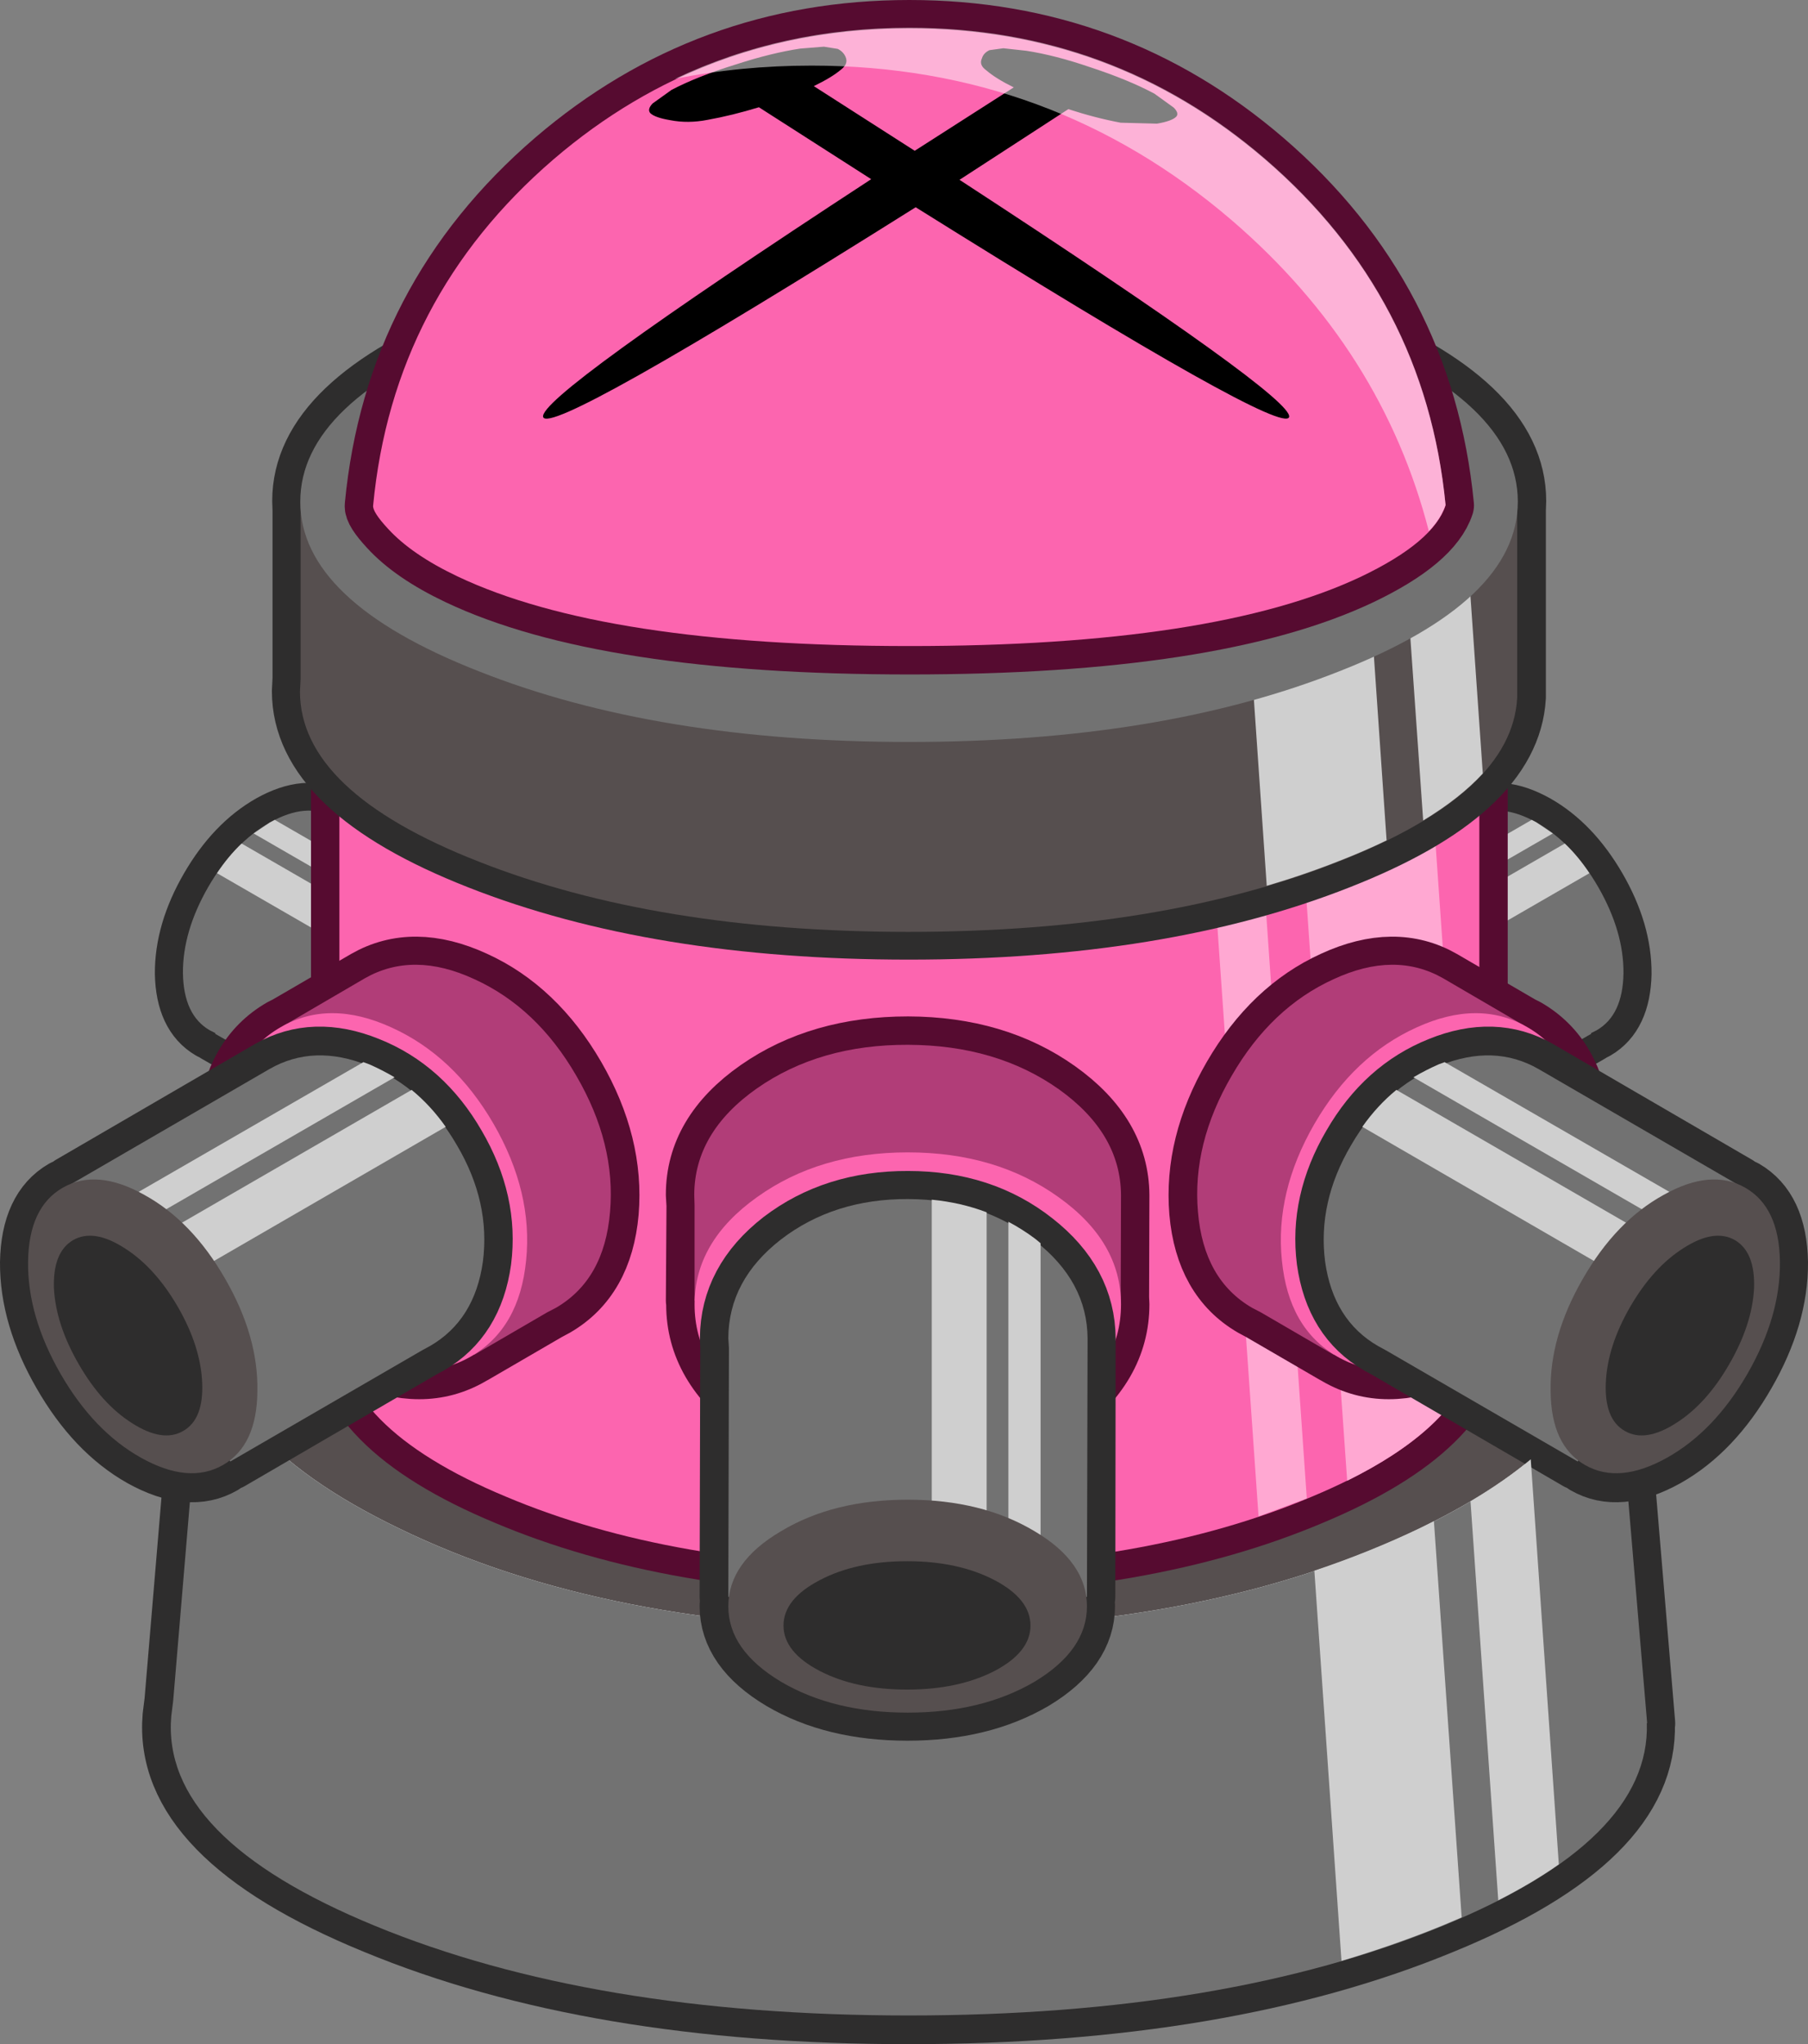 <?xml version="1.0" encoding="UTF-8" standalone="no"?>
<svg xmlns:xlink="http://www.w3.org/1999/xlink" height="324.0px" width="286.6px" xmlns="http://www.w3.org/2000/svg">
  <rect width="100%" height="100%" fill="#808080" stroke="none"/>
  <g transform="matrix(1.0, 0.0, 0.0, 1.0, 143.3, 161.95)">
    <path d="M112.15 43.25 L112.25 45.55 117.75 111.2 117.7 111.2 Q118.3 129.8 85.4 143.25 50.8 157.55 0.7 157.55 -49.35 157.55 -83.9 143.25 -117.85 129.35 -116.2 110.05 L-115.9 107.65 -110.6 44.6 -110.5 43.25 Q-108.75 22.5 -75.8 8.15 -43.6 -5.8 0.8 -5.8 45.15 -5.8 77.4 8.15 110.35 22.5 112.15 43.25" fill="#ffffff" fill-rule="evenodd" stroke="none"/>
    <path d="M112.15 43.25 L112.25 45.55 117.75 111.2 117.7 111.2 Q118.3 129.8 85.4 143.25 50.8 157.55 0.7 157.55 -49.35 157.55 -83.9 143.25 -117.85 129.35 -116.2 110.05 L-115.9 107.65 -110.6 44.6 -110.5 43.25 Q-108.75 22.5 -75.8 8.15 -43.6 -5.8 0.8 -5.8 45.15 -5.8 77.4 8.15 110.35 22.5 112.15 43.25 Z" fill="none" stroke="#2e2d2d" stroke-linecap="round" stroke-linejoin="round" stroke-width="9.0"/>
    <path d="M-110.55 44.6 L-110.45 43.3 Q-108.7 22.5 -75.75 8.15 -43.55 -5.8 0.85 -5.8 45.2 -5.8 77.5 8.15 110.4 22.5 112.15 43.3 L112.25 45.55 Q112.25 65.6 81.75 80.3 48.8 96.3 0.85 96.3 -47.15 96.3 -80.05 80.3 -111.3 65.25 -110.55 44.6" fill="#564f4f" fill-rule="evenodd" stroke="none"/>
    <path d="M112.25 45.55 L117.8 111.15 117.75 111.15 Q118.35 129.75 85.4 143.3 50.85 157.5 0.75 157.5 -49.35 157.5 -83.85 143.3 -117.8 129.35 -116.15 110.05 L-115.85 107.65 -110.55 44.6 Q-111.3 65.25 -80.05 80.3 -47.15 96.3 0.85 96.3 48.8 96.3 81.75 80.3 112.25 65.6 112.25 45.55" fill="#727272" fill-rule="evenodd" stroke="none"/>
    <path d="M90.25 -32.35 Q94.35 -34.75 100.2 -31.5 105.95 -28.25 110.0 -21.25 114.05 -14.25 114.0 -7.6 113.85 -0.95 109.75 1.45 L108.85 1.9 108.85 1.95 Q97.15 8.7 85.4 15.4 L84.45 16.0 Q79.0 19.15 72.3 16.45 65.6 13.65 61.55 6.65 57.55 -0.4 58.6 -7.65 59.55 -14.75 64.95 -17.85 L89.35 -31.85 89.4 -31.8 90.25 -32.35" fill="#ffffff" fill-rule="evenodd" stroke="none"/>
    <path d="M90.25 -32.35 Q94.35 -34.75 100.2 -31.5 105.95 -28.25 110.0 -21.25 114.05 -14.25 114.0 -7.6 113.85 -0.95 109.75 1.45 L108.85 1.9 108.85 1.95 Q97.15 8.7 85.4 15.4 L84.45 16.0 Q79.0 19.15 72.3 16.45 65.6 13.65 61.55 6.65 57.55 -0.4 58.6 -7.65 59.55 -14.75 64.95 -17.85 L89.35 -31.85 89.4 -31.8 90.25 -32.35 Z" fill="none" stroke="#2e2d2d" stroke-linecap="round" stroke-linejoin="round" stroke-width="9.0"/>
    <path d="M89.45 -31.9 L90.25 -32.45 Q94.4 -34.85 100.25 -31.6 106.0 -28.35 110.05 -21.35 114.1 -14.3 114.05 -7.7 113.95 -1.05 109.8 1.35 L108.9 1.8 108.95 1.9 85.45 15.35 84.55 15.95 Q79.1 19.1 72.35 16.3 65.7 13.6 61.65 6.55 57.65 -0.45 58.7 -7.65 59.65 -14.8 65.05 -17.95 L89.4 -31.95 89.45 -31.9" fill="#727272" fill-rule="evenodd" stroke="none"/>
    <path d="M108.65 -23.55 L60.5 4.25 Q59.15 1.3 58.7 -1.65 L104.75 -28.25 Q106.85 -26.25 108.65 -23.55 M102.85 -29.85 L58.5 -4.25 Q58.45 -5.95 58.7 -7.65 L58.8 -8.5 99.5 -32.0 100.25 -31.6 102.85 -29.85" fill="#cfcfcf" fill-rule="evenodd" stroke="none"/>
    <path d="M-90.5 -32.35 Q-94.6 -34.75 -100.45 -31.5 -106.2 -28.25 -110.25 -21.25 -114.3 -14.25 -114.25 -7.6 -114.1 -0.95 -110.0 1.45 L-109.1 1.9 -109.1 1.95 -85.65 15.4 -84.7 16.0 Q-79.25 19.15 -72.55 16.45 -65.85 13.65 -61.8 6.65 -57.8 -0.4 -58.85 -7.65 -59.8 -14.75 -65.2 -17.85 L-89.6 -31.85 -89.65 -31.8 -90.5 -32.35" fill="#ffffff" fill-rule="evenodd" stroke="none"/>
    <path d="M-90.5 -32.35 Q-94.6 -34.75 -100.45 -31.5 -106.2 -28.25 -110.25 -21.25 -114.3 -14.25 -114.25 -7.6 -114.1 -0.95 -110.0 1.45 L-109.1 1.9 -109.1 1.95 -85.65 15.4 -84.7 16.0 Q-79.25 19.15 -72.55 16.45 -65.85 13.65 -61.8 6.65 -57.8 -0.4 -58.85 -7.65 -59.8 -14.75 -65.2 -17.85 L-89.6 -31.85 -89.65 -31.8 -90.5 -32.35 Z" fill="none" stroke="#2e2d2d" stroke-linecap="round" stroke-linejoin="round" stroke-width="9.0"/>
    <path d="M-89.7 -31.9 L-90.5 -32.45 Q-94.65 -34.85 -100.5 -31.6 -106.25 -28.35 -110.3 -21.35 -114.35 -14.3 -114.3 -7.7 -114.2 -1.05 -110.05 1.35 L-109.15 1.8 -109.2 1.9 -85.7 15.35 -84.8 15.95 Q-79.35 19.1 -72.6 16.3 -65.95 13.6 -61.9 6.55 -57.9 -0.45 -58.95 -7.65 -59.9 -14.8 -65.3 -17.95 L-89.65 -31.95 -89.7 -31.9" fill="#727272" fill-rule="evenodd" stroke="none"/>
    <path d="M-103.1 -29.85 L-58.75 -4.25 Q-58.7 -5.95 -58.95 -7.65 L-59.05 -8.5 -99.75 -32.0 -100.5 -31.6 -103.1 -29.85 M-108.9 -23.55 L-60.75 4.25 Q-59.4 1.3 -58.95 -1.65 L-105.0 -28.25 Q-107.1 -26.25 -108.9 -23.55" fill="#cfcfcf" fill-rule="evenodd" stroke="none"/>
    <path d="M91.15 49.3 Q90.4 64.5 64.7 75.25 38.25 86.45 0.75 86.45 -36.65 86.45 -63.15 75.25 -89.65 64.2 -89.65 48.35 L-89.5 46.35 -89.5 -56.2 91.2 -56.2 91.2 49.3 91.15 49.3" fill="#ffffff" fill-rule="evenodd" stroke="none"/>
    <path d="M91.15 49.3 Q90.4 64.5 64.7 75.25 38.25 86.45 0.75 86.45 -36.65 86.45 -63.15 75.25 -89.65 64.2 -89.65 48.35 L-89.5 46.35 -89.5 -56.2 91.2 -56.2 91.2 49.3 91.15 49.3 Z" fill="none" stroke="#560b30" stroke-linecap="round" stroke-linejoin="round" stroke-width="9.0"/>
    <path d="M91.15 49.3 Q90.4 64.5 64.7 75.25 38.25 86.45 0.75 86.45 -36.65 86.45 -63.15 75.25 -89.65 64.2 -89.65 48.35 L-89.5 46.35 -89.5 -56.2 91.2 -56.2 91.2 49.3 91.15 49.3" fill="#fc65af" fill-rule="evenodd" stroke="none"/>
    <path d="M54.7 -56.25 L63.85 75.55 56.2 78.4 46.8 -56.25 54.7 -56.25 M82.3 -56.25 L90.05 54.65 Q86.3 64.8 70.25 72.75 L61.2 -56.25 82.3 -56.25" fill="#ffa8d2" fill-rule="evenodd" stroke="none"/>
    <path d="M97.25 -81.1 L97.25 -51.45 Q96.4 -36.25 69.0 -25.5 40.75 -14.35 0.75 -14.35 -39.15 -14.35 -67.45 -25.5 -95.7 -36.6 -95.7 -52.4 L-95.6 -54.4 -95.6 -81.1 -95.65 -82.55 Q-95.65 -98.35 -67.4 -109.5 -39.1 -120.6 0.85 -120.6 40.8 -120.6 69.05 -109.5 97.3 -98.35 97.3 -82.55 L97.25 -81.1" fill="#ffffff" fill-rule="evenodd" stroke="none"/>
    <path d="M97.25 -81.1 L97.25 -51.45 Q96.4 -36.25 69.0 -25.5 40.75 -14.35 0.75 -14.35 -39.15 -14.35 -67.45 -25.5 -95.7 -36.6 -95.7 -52.4 L-95.6 -54.4 -95.6 -81.1 -95.65 -82.55 Q-95.65 -98.35 -67.4 -109.5 -39.1 -120.6 0.85 -120.6 40.8 -120.6 69.05 -109.5 97.3 -98.35 97.3 -82.55 L97.25 -81.1 Z" fill="none" stroke="#2e2d2d" stroke-linecap="round" stroke-linejoin="round" stroke-width="9.0"/>
    <path d="M97.2 -51.35 Q96.4 -36.2 68.95 -25.4 40.7 -14.25 0.7 -14.25 -39.2 -14.25 -67.45 -25.4 -95.75 -36.5 -95.75 -52.35 L-95.65 -54.3 -95.65 -82.35 97.2 -82.35 97.2 -51.35" fill="#564f4f" fill-rule="evenodd" stroke="none"/>
    <path d="M88.75 -82.45 L91.75 -39.35 Q88.15 -35.45 82.3 -31.9 L78.75 -82.45 88.75 -82.45 M57.5 -21.55 L53.3 -82.45 72.8 -82.45 76.5 -28.75 Q73.0 -27.05 69.0 -25.5 63.45 -23.3 57.5 -21.55" fill="#cfcfcf" fill-rule="evenodd" stroke="none"/>
    <path d="M97.3 -82.45 Q97.3 -66.65 69.0 -55.55 40.75 -44.35 0.8 -44.35 -39.15 -44.35 -67.4 -55.55 -95.7 -66.65 -95.7 -82.45 -95.7 -98.25 -67.4 -109.45 -39.15 -120.55 0.8 -120.55 40.75 -120.55 69.0 -109.45 97.3 -98.25 97.3 -82.45" fill="#727272" fill-rule="evenodd" stroke="none"/>
    <path d="M85.85 -81.85 Q83.95 -76.05 72.45 -70.55 49.2 -59.55 0.85 -59.55 -47.55 -59.55 -70.8 -70.6 -78.05 -74.05 -81.8 -78.15 -84.3 -80.85 -84.15 -81.85 -81.0 -114.8 -55.55 -136.7 -31.35 -157.45 0.85 -157.45 33.05 -157.45 57.2 -136.7 82.65 -114.8 85.85 -81.85" fill="#ffffff" fill-rule="evenodd" stroke="none"/>
    <path d="M85.85 -81.85 Q82.65 -114.8 57.2 -136.7 33.05 -157.45 0.85 -157.45 -31.35 -157.45 -55.55 -136.7 -81.0 -114.8 -84.15 -81.85 -84.3 -80.85 -81.8 -78.15 -78.05 -74.05 -70.8 -70.6 -47.55 -59.55 0.85 -59.55 49.2 -59.55 72.45 -70.55 83.95 -76.05 85.85 -81.85 Z" fill="none" stroke="#560b30" stroke-linecap="round" stroke-linejoin="round" stroke-width="9.0"/>
    <path d="M85.85 -81.85 Q83.95 -76.05 72.45 -70.55 49.2 -59.55 0.85 -59.55 -47.55 -59.55 -70.8 -70.6 -78.05 -74.05 -81.8 -78.15 -84.3 -80.85 -84.15 -81.85 -81.0 -114.8 -55.55 -136.7 -31.35 -157.45 0.85 -157.45 33.05 -157.45 57.2 -136.7 82.65 -114.8 85.85 -81.85" fill="#fc65af" fill-rule="evenodd" stroke="none"/>
    <path d="M34.35 43.75 L34.4 44.8 Q34.4 54.75 24.5 61.9 14.6 68.9 0.6 68.9 -13.4 68.9 -23.3 61.9 -33.2 54.75 -33.2 44.8 L-33.15 44.2 -33.25 44.2 -33.15 29.1 -33.25 27.4 Q-33.25 17.5 -23.3 10.55 -13.4 3.65 0.65 3.65 14.65 3.7 24.5 10.7 34.35 17.7 34.4 27.5 L34.35 43.75" fill="#ffffff" fill-rule="evenodd" stroke="none"/>
    <path d="M34.35 43.75 L34.4 44.8 Q34.4 54.75 24.5 61.9 14.6 68.9 0.6 68.9 -13.4 68.9 -23.3 61.9 -33.2 54.75 -33.2 44.8 L-33.15 44.2 -33.25 44.2 -33.15 29.1 -33.25 27.4 Q-33.25 17.5 -23.3 10.55 -13.4 3.65 0.65 3.65 14.65 3.7 24.5 10.7 34.35 17.7 34.4 27.5 L34.35 43.75 Z" fill="none" stroke="#560b30" stroke-linecap="round" stroke-linejoin="round" stroke-width="9.0"/>
    <path d="M-33.25 27.4 Q-33.2 17.5 -23.3 10.55 -13.35 3.6 0.65 3.65 14.65 3.7 24.55 10.7 34.35 17.7 34.4 27.5 L34.35 44.2 -33.2 44.2 -33.2 29.1 -33.25 27.4" fill="#b13d78" fill-rule="evenodd" stroke="none"/>
    <path d="M-33.2 44.8 Q-33.2 34.85 -23.3 27.8 -13.4 20.7 0.6 20.7 14.6 20.7 24.5 27.8 34.4 34.85 34.4 44.8 34.4 54.8 24.5 61.9 14.6 68.95 0.6 68.95 -13.4 68.95 -23.3 61.9 -33.2 54.8 -33.2 44.8" fill="#fc65af" fill-rule="evenodd" stroke="none"/>
    <path d="M28.95 92.6 Q28.95 99.55 20.65 104.55 12.3 109.45 0.55 109.45 -11.25 109.45 -19.55 104.55 -27.9 99.55 -27.9 92.6 L-27.8 91.15 -27.9 91.15 -27.8 51.75 -27.85 50.15 Q-27.8 40.95 -19.5 34.5 -11.1 28.1 0.65 28.15 12.45 28.15 20.75 34.7 29.0 41.15 29.05 50.25 L29.0 91.15 28.85 91.15 28.95 92.6" fill="#ffffff" fill-rule="evenodd" stroke="none"/>
    <path d="M28.95 92.6 Q28.95 99.55 20.65 104.55 12.3 109.45 0.55 109.45 -11.25 109.45 -19.55 104.55 -27.9 99.55 -27.9 92.6 L-27.8 91.15 -27.9 91.15 -27.8 51.75 -27.85 50.15 Q-27.8 40.95 -19.5 34.5 -11.1 28.1 0.65 28.15 12.45 28.15 20.75 34.7 29.0 41.15 29.05 50.25 L29.0 91.15 28.85 91.15 28.95 92.6 Z" fill="none" stroke="#2e2d2d" stroke-linecap="round" stroke-linejoin="round" stroke-width="9.0"/>
    <path d="M20.75 34.7 Q29.05 41.15 29.1 50.2 L29.0 91.15 -27.85 91.15 -27.75 51.7 -27.85 50.15 Q-27.8 40.95 -19.5 34.5 -11.1 28.05 0.65 28.1 12.45 28.15 20.75 34.7" fill="#727272" fill-rule="evenodd" stroke="none"/>
    <path d="M16.55 83.75 L16.55 31.7 Q18.8 32.9 20.8 34.4 L21.65 35.1 21.65 83.75 16.55 83.75 M4.4 84.05 L4.4 28.2 Q9.05 28.65 13.1 30.2 L13.1 84.05 4.4 84.05" fill="#cfcfcf" fill-rule="evenodd" stroke="none"/>
    <path d="M-19.5 104.6 Q-27.85 99.6 -27.85 92.65 -27.85 85.65 -19.5 80.75 -11.2 75.75 0.6 75.75 12.35 75.75 20.7 80.75 29.0 85.65 29.0 92.65 29.0 99.6 20.7 104.6 12.35 109.5 0.6 109.5 -11.2 109.5 -19.5 104.6" fill="#564f4f" fill-rule="evenodd" stroke="none"/>
    <path d="M-13.35 102.9 Q-19.1 99.9 -19.1 95.7 -19.1 91.5 -13.35 88.5 -7.65 85.5 0.5 85.5 8.6 85.5 14.35 88.5 20.05 91.5 20.05 95.7 20.05 99.9 14.35 102.9 8.6 105.85 0.5 105.85 -7.65 105.85 -13.35 102.9" fill="#2e2d2d" fill-rule="evenodd" stroke="none"/>
    <path d="M97.95 0.45 L98.75 0.85 Q106.45 5.3 107.55 16.15 108.55 26.9 102.35 37.7 96.1 48.55 86.2 53.1 76.3 57.55 68.6 53.1 L68.15 52.8 68.15 52.85 56.45 46.05 55.15 45.35 Q47.5 40.9 46.55 30.2 45.65 19.4 51.9 8.6 58.2 -2.25 68.0 -6.7 77.8 -11.2 85.4 -6.85 L97.95 0.45" fill="#ffffff" fill-rule="evenodd" stroke="none"/>
    <path d="M97.95 0.45 L98.75 0.85 Q106.45 5.3 107.55 16.15 108.55 26.9 102.35 37.7 96.1 48.55 86.2 53.1 76.3 57.55 68.6 53.1 L68.15 52.8 68.15 52.85 56.45 46.05 55.15 45.35 Q47.5 40.9 46.55 30.2 45.65 19.4 51.9 8.6 58.2 -2.25 68.0 -6.7 77.8 -11.2 85.4 -6.85 L97.95 0.45 Z" fill="none" stroke="#560b30" stroke-linecap="round" stroke-linejoin="round" stroke-width="9.0"/>
    <path d="M55.2 45.35 Q47.5 40.9 46.6 30.15 45.65 19.35 51.95 8.55 58.2 -2.25 68.1 -6.75 77.8 -11.25 85.45 -6.9 L98.3 0.6 68.15 52.8 56.55 46.05 55.2 45.35" fill="#b13d78" fill-rule="evenodd" stroke="none"/>
    <path d="M68.65 53.05 Q60.95 48.6 59.9 37.8 58.8 27.05 65.05 16.2 71.3 5.4 81.25 0.9 91.1 -3.6 98.8 0.85 106.55 5.3 107.65 16.15 108.6 26.9 102.35 37.7 96.1 48.55 86.3 53.05 76.4 57.5 68.65 53.05" fill="#fc65af" fill-rule="evenodd" stroke="none"/>
    <path d="M133.3 26.4 Q138.65 29.5 138.8 38.15 138.85 46.75 133.6 55.85 128.35 65.0 120.9 69.2 113.25 73.45 107.9 70.35 L106.8 69.6 106.75 69.7 76.35 52.0 75.15 51.35 Q68.05 47.25 66.75 37.9 65.55 28.55 70.85 19.5 76.1 10.4 84.9 6.9 93.55 3.4 100.6 7.4 L132.15 25.75 132.1 25.85 133.3 26.4" fill="#ffffff" fill-rule="evenodd" stroke="none"/>
    <path d="M133.3 26.4 Q138.65 29.5 138.8 38.15 138.85 46.75 133.6 55.85 128.35 65.0 120.9 69.2 113.25 73.45 107.9 70.35 L106.8 69.6 106.75 69.7 76.35 52.0 75.15 51.35 Q68.05 47.25 66.75 37.9 65.55 28.55 70.85 19.5 76.1 10.4 84.9 6.9 93.55 3.4 100.6 7.4 L132.15 25.75 132.1 25.85 133.3 26.4 Z" fill="none" stroke="#2e2d2d" stroke-linecap="round" stroke-linejoin="round" stroke-width="9.0"/>
    <path d="M75.15 51.4 Q68.05 47.3 66.75 38.0 65.55 28.6 70.85 19.6 76.1 10.5 84.9 6.95 93.55 3.45 100.6 7.5 L132.15 25.8 106.8 69.7 76.35 52.05 75.15 51.4" fill="#727272" fill-rule="evenodd" stroke="none"/>
    <path d="M115.75 41.6 L72.65 16.65 Q75.05 13.25 78.05 10.8 L119.65 34.85 115.75 41.6 M121.0 32.05 L80.75 8.8 Q82.7 7.65 84.75 6.75 L85.7 6.4 123.3 28.1 121.0 32.05" fill="#cfcfcf" fill-rule="evenodd" stroke="none"/>
    <path d="M120.95 69.1 Q113.35 73.35 107.95 70.25 102.55 67.15 102.5 58.5 102.35 49.85 107.6 40.75 112.85 31.6 120.4 27.45 127.95 23.2 133.35 26.3 138.75 29.4 138.85 38.05 138.95 46.65 133.7 55.8 128.45 64.9 120.95 69.1" fill="#564f4f" fill-rule="evenodd" stroke="none"/>
    <path d="M122.4 63.6 Q117.5 66.75 114.25 64.85 111.0 63.0 111.25 57.2 111.5 51.45 115.1 45.2 118.75 38.9 123.6 35.85 128.45 32.75 131.7 34.6 134.95 36.5 134.75 42.25 134.45 48.0 130.8 54.3 127.2 60.55 122.4 63.6" fill="#2e2d2d" fill-rule="evenodd" stroke="none"/>
    <path d="M-97.95 0.45 L-98.75 0.85 Q-106.45 5.3 -107.55 16.15 -108.55 26.9 -102.35 37.7 -96.1 48.55 -86.2 53.1 -76.3 57.55 -68.6 53.1 L-68.15 52.8 -68.15 52.85 -56.45 46.05 -55.15 45.35 Q-47.5 40.9 -46.55 30.2 -45.65 19.4 -51.9 8.6 -58.2 -2.25 -68.0 -6.7 -77.8 -11.2 -85.4 -6.85 L-97.95 0.45" fill="#ffffff" fill-rule="evenodd" stroke="none"/>
    <path d="M-97.95 0.45 L-98.75 0.85 Q-106.45 5.3 -107.55 16.15 -108.55 26.9 -102.35 37.7 -96.1 48.55 -86.2 53.1 -76.3 57.55 -68.6 53.1 L-68.15 52.8 -68.15 52.85 -56.45 46.05 -55.15 45.35 Q-47.5 40.9 -46.55 30.2 -45.65 19.4 -51.9 8.6 -58.2 -2.25 -68.0 -6.7 -77.8 -11.2 -85.4 -6.85 L-97.95 0.45 Z" fill="none" stroke="#560b30" stroke-linecap="round" stroke-linejoin="round" stroke-width="9.0"/>
    <path d="M-55.2 45.35 Q-47.5 40.9 -46.6 30.15 -45.65 19.35 -51.95 8.55 -58.2 -2.25 -68.1 -6.75 -77.8 -11.25 -85.45 -6.9 L-98.3 0.6 -68.15 52.8 -56.55 46.05 -55.2 45.35" fill="#b13d78" fill-rule="evenodd" stroke="none"/>
    <path d="M-68.65 53.05 Q-60.95 48.6 -59.9 37.8 -58.8 27.05 -65.05 16.2 -71.3 5.4 -81.25 0.9 -91.1 -3.6 -98.8 0.85 -106.55 5.3 -107.65 16.15 -108.6 26.9 -102.35 37.7 -96.1 48.55 -86.3 53.05 -76.4 57.5 -68.65 53.05" fill="#fc65af" fill-rule="evenodd" stroke="none"/>
    <path d="M-133.3 26.4 Q-138.65 29.5 -138.8 38.15 -138.85 46.75 -133.6 55.85 -128.35 65.0 -120.9 69.2 -113.25 73.45 -107.9 70.35 L-106.8 69.6 -106.75 69.7 -76.35 52.0 -75.15 51.35 Q-68.05 47.25 -66.75 37.9 -65.55 28.55 -70.85 19.5 -76.1 10.4 -84.9 6.9 -93.55 3.4 -100.6 7.4 L-132.15 25.75 -132.1 25.85 -133.3 26.4" fill="#ffffff" fill-rule="evenodd" stroke="none"/>
    <path d="M-133.3 26.4 Q-138.65 29.5 -138.8 38.15 -138.85 46.75 -133.6 55.85 -128.35 65.0 -120.9 69.2 -113.25 73.45 -107.9 70.35 L-106.8 69.6 -106.75 69.7 -76.35 52.0 -75.15 51.35 Q-68.05 47.25 -66.75 37.9 -65.55 28.55 -70.85 19.5 -76.1 10.4 -84.9 6.9 -93.55 3.4 -100.6 7.4 L-132.15 25.75 -132.1 25.85 -133.3 26.4 Z" fill="none" stroke="#2e2d2d" stroke-linecap="round" stroke-linejoin="round" stroke-width="9.0"/>
    <path d="M-75.15 51.4 Q-68.05 47.3 -66.75 38.0 -65.55 28.6 -70.85 19.6 -76.1 10.5 -84.9 6.95 -93.55 3.45 -100.6 7.5 L-132.15 25.8 -106.8 69.7 -76.35 52.05 -75.15 51.4" fill="#727272" fill-rule="evenodd" stroke="none"/>
    <path d="M-121.0 32.05 L-80.75 8.8 Q-82.7 7.65 -84.75 6.75 L-85.7 6.4 -123.3 28.1 -121.0 32.05 M-115.75 41.6 L-72.65 16.65 Q-75.05 13.25 -78.05 10.8 L-119.65 34.85 -115.75 41.6" fill="#cfcfcf" fill-rule="evenodd" stroke="none"/>
    <path d="M-120.95 69.1 Q-113.35 73.35 -107.95 70.25 -102.55 67.15 -102.5 58.5 -102.35 49.85 -107.6 40.75 -112.85 31.6 -120.4 27.45 -127.95 23.2 -133.35 26.3 -138.75 29.4 -138.85 38.05 -138.95 46.65 -133.7 55.8 -128.45 64.9 -120.95 69.1" fill="#564f4f" fill-rule="evenodd" stroke="none"/>
    <path d="M-122.4 63.6 Q-117.5 66.75 -114.25 64.85 -111.0 63.0 -111.25 57.2 -111.5 51.45 -115.1 45.2 -118.75 38.9 -123.6 35.85 -128.45 32.75 -131.7 34.6 -134.95 36.5 -134.75 42.25 -134.45 48.0 -130.8 54.3 -127.2 60.55 -122.4 63.6" fill="#2e2d2d" fill-rule="evenodd" stroke="none"/>
    <path d="M81.8 80.25 L84.0 79.15 88.4 141.95 85.45 143.2 Q77.75 146.35 69.35 148.85 L65.05 87.0 Q73.85 84.05 81.8 80.25 M89.8 76.0 Q95.2 72.8 99.35 69.35 L103.8 133.55 Q99.6 136.5 94.2 139.25 L89.8 76.0" fill="#cfcfcf" fill-rule="evenodd" stroke="none"/>
    <path d="M15.75 -154.3 L19.4 -153.9 Q23.95 -153.2 29.5 -151.3 35.6 -149.3 39.7 -147.1 L42.75 -144.9 Q43.65 -144.0 43.15 -143.45 42.45 -142.75 40.1 -142.35 L34.35 -142.5 Q30.35 -143.25 26.05 -144.65 L8.8 -133.45 Q61.8 -98.9 61.05 -95.85 60.05 -92.7 1.85 -129.1 -56.15 -92.65 -57.2 -95.85 -58.15 -98.95 -5.2 -133.55 L-23.0 -144.95 Q-27.25 -143.65 -31.15 -142.95 -34.25 -142.35 -37.05 -142.9 -39.45 -143.3 -40.2 -144.0 -40.75 -144.6 -39.85 -145.55 L-36.85 -147.7 Q-32.75 -149.85 -26.6 -151.75 -21.05 -153.55 -16.45 -154.25 L-12.7 -154.55 -10.5 -154.2 Q-9.6 -153.75 -9.25 -152.9 -8.8 -151.85 -9.95 -150.95 -11.4 -149.7 -14.3 -148.3 L1.7 -138.05 17.4 -148.1 Q14.55 -149.5 13.05 -150.8 11.85 -151.65 12.35 -152.7 12.6 -153.55 13.55 -154.0 L15.75 -154.3" fill="#000000" fill-rule="evenodd" stroke="none"/>
    <path d="M-36.3 -149.45 Q-19.3 -157.55 0.85 -157.55 33.05 -157.55 57.2 -136.8 82.65 -114.9 85.85 -81.95 85.15 -79.8 83.2 -77.75 75.8 -106.5 52.0 -127.0 23.4 -151.55 -14.65 -151.55 -25.9 -151.55 -36.3 -149.45" fill="#ffffff" fill-opacity="0.498" fill-rule="evenodd" stroke="none"/>
  </g>
</svg>
